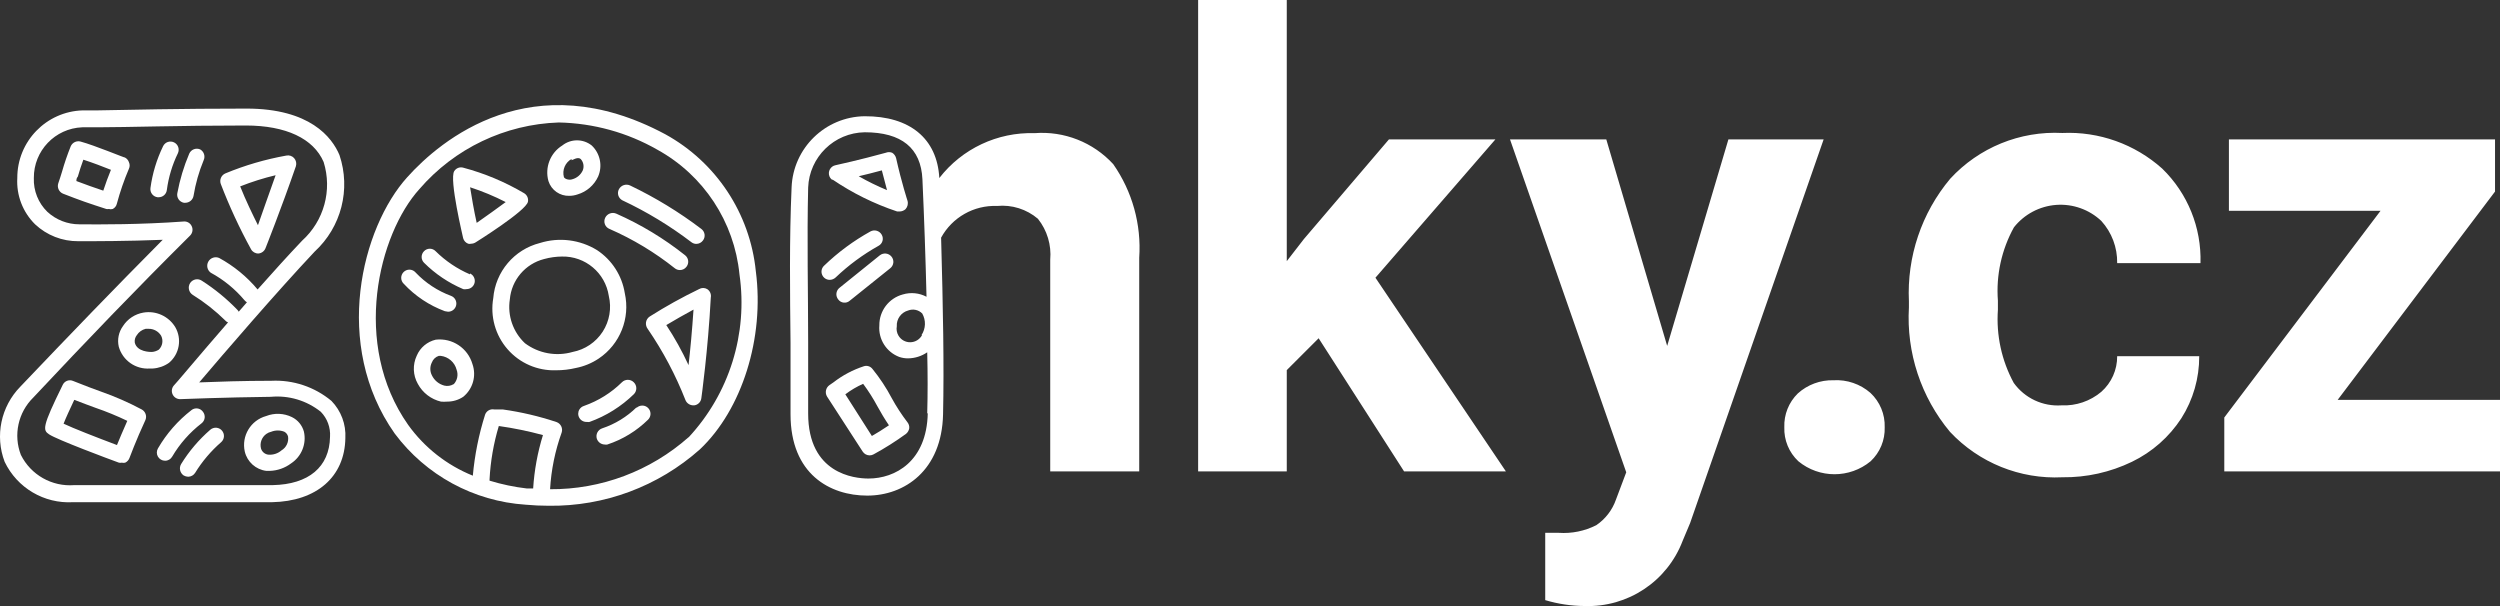<svg xmlns="http://www.w3.org/2000/svg" width="99" height="24" viewBox="0 0 99 24"><rect x="0" y="0" width="99" height="24" fill="#333333" stroke="none"/><g fill="#FFF"><path d="M40.968,5.273 C39.5,5.227 38.097,5.888 37.197,7.05 C37.113,5.485 36.027,4.596 34.237,4.603 C32.677,4.625 31.407,5.864 31.347,7.423 C31.255,9.496 31.284,11.576 31.305,13.585 L31.305,16.405 C31.305,18.78 32.87,19.626 34.343,19.626 C35.816,19.626 37.296,18.632 37.345,16.412 C37.388,14.487 37.345,12.182 37.268,9.411 C37.708,8.607 38.565,8.121 39.481,8.156 C40.068,8.099 40.653,8.282 41.102,8.664 C41.467,9.122 41.641,9.703 41.589,10.285 L41.589,18.668 L45.113,18.668 L45.113,10.208 C45.203,8.891 44.84,7.582 44.084,6.5 C43.289,5.634 42.14,5.182 40.968,5.273 L40.968,5.273 Z M36.739,16.369 C36.697,18.273 35.449,18.95 34.392,18.95 C33.828,18.95 32.003,18.759 32.003,16.376 L32.003,13.557 C32.003,11.554 31.953,9.489 32.003,7.43 C32.047,6.219 33.033,5.256 34.244,5.238 C35.703,5.238 36.471,5.865 36.528,7.099 C36.598,8.649 36.652,10.2 36.69,11.752 C36.402,11.599 36.065,11.566 35.752,11.66 C35.198,11.808 34.815,12.313 34.822,12.887 C34.777,13.432 35.099,13.941 35.611,14.135 C35.725,14.173 35.844,14.193 35.964,14.191 C36.233,14.187 36.496,14.104 36.718,13.951 C36.739,14.804 36.739,15.622 36.718,16.369 L36.739,16.369 L36.739,16.369 Z M36.514,13.268 C36.423,13.44 36.246,13.549 36.052,13.553 C35.857,13.558 35.676,13.456 35.578,13.288 C35.513,13.178 35.49,13.048 35.513,12.922 C35.496,12.633 35.684,12.371 35.964,12.295 C36.157,12.221 36.375,12.268 36.521,12.415 C36.595,12.546 36.632,12.695 36.627,12.845 C36.622,12.996 36.575,13.142 36.493,13.268 L36.514,13.268 L36.514,13.268 Z M59.218,5.52 L55.002,5.52 L51.633,9.468 L50.956,10.342 L50.956,0 L47.446,0 L47.446,18.668 L50.956,18.668 L50.956,14.656 L52.218,13.395 L55.602,18.668 L59.634,18.668 L54.467,10.998 L59.218,5.52 L59.218,5.52 Z M68.445,5.52 L66.02,13.698 L63.609,5.52 L59.796,5.52 L64.399,18.703 L63.99,19.789 C63.846,20.199 63.574,20.553 63.214,20.797 C62.755,21.03 62.241,21.135 61.727,21.1 L61.191,21.1 L61.191,23.765 C61.697,23.917 62.221,23.995 62.749,23.998 C64.463,24.058 66.024,23.02 66.633,21.417 L66.929,20.712 L72.216,5.52 L68.445,5.52 L68.445,5.52 Z M72.604,15.058 C72.085,15.045 71.58,15.232 71.194,15.58 C70.835,15.931 70.641,16.417 70.659,16.919 C70.641,17.428 70.844,17.918 71.215,18.266 C72.046,18.951 73.246,18.951 74.077,18.266 C74.448,17.918 74.651,17.428 74.634,16.919 C74.651,16.406 74.445,15.91 74.07,15.559 C73.666,15.206 73.139,15.026 72.604,15.058 L72.604,15.058 Z M79.752,9.002 C80.161,8.485 80.768,8.163 81.426,8.114 C82.084,8.066 82.732,8.296 83.212,8.749 C83.627,9.205 83.851,9.803 83.84,10.419 L87.139,10.419 C87.182,9.014 86.632,7.655 85.623,6.676 C84.54,5.707 83.121,5.2 81.669,5.266 C79.993,5.179 78.365,5.843 77.228,7.078 C76.093,8.434 75.509,10.168 75.593,11.935 L75.593,12.168 C75.488,13.96 76.07,15.725 77.221,17.103 C78.368,18.326 79.994,18.983 81.669,18.9 C82.623,18.912 83.566,18.702 84.425,18.287 C85.224,17.901 85.901,17.304 86.384,16.56 C86.849,15.826 87.093,14.975 87.089,14.106 L83.84,14.106 C83.844,14.645 83.615,15.159 83.212,15.516 C82.772,15.887 82.208,16.078 81.634,16.052 C80.893,16.102 80.179,15.766 79.745,15.164 C79.264,14.278 79.046,13.272 79.117,12.266 L79.117,11.907 C79.041,10.898 79.261,9.888 79.752,9.002 L79.752,9.002 Z M92.572,15.834 L98.803,7.586 L98.803,5.52 L88.265,5.52 L88.265,8.347 L94.27,8.347 L88.082,16.532 L88.082,18.668 L99,18.668 L99,15.834 L92.572,15.834 L92.572,15.834 Z"/><path d="M33.089,10.99 C33.6,10.502 34.171,10.081 34.787,9.736 C34.865,9.696 34.923,9.625 34.947,9.541 C34.971,9.457 34.959,9.367 34.914,9.291 C34.825,9.136 34.628,9.08 34.47,9.165 C33.803,9.534 33.187,9.989 32.638,10.518 C32.537,10.609 32.504,10.753 32.555,10.878 C32.605,11.004 32.728,11.085 32.863,11.082 C32.947,11.079 33.027,11.047 33.089,10.99 L33.089,10.99 Z M34.843,10.109 L33.243,11.399 C33.14,11.482 33.097,11.618 33.134,11.745 C33.146,11.786 33.166,11.824 33.194,11.858 C33.245,11.929 33.324,11.975 33.412,11.984 C33.499,11.994 33.586,11.966 33.652,11.907 L35.252,10.624 C35.321,10.57 35.366,10.49 35.376,10.402 C35.385,10.314 35.358,10.226 35.301,10.159 C35.187,10.021 34.984,10 34.843,10.109 L34.843,10.109 Z M32.962,7.106 C33.755,7.645 34.618,8.072 35.528,8.375 L35.626,8.375 C35.712,8.373 35.795,8.341 35.859,8.283 C35.942,8.192 35.972,8.064 35.936,7.945 C35.936,7.945 35.704,7.24 35.485,6.26 C35.462,6.173 35.407,6.097 35.33,6.049 C35.249,6.016 35.158,6.016 35.077,6.049 C34.083,6.324 33.096,6.542 33.089,6.542 C32.993,6.56 32.911,6.619 32.864,6.704 C32.817,6.788 32.81,6.89 32.845,6.98 C32.869,7.039 32.909,7.091 32.962,7.127 L32.962,7.106 L32.962,7.106 Z M34.921,6.747 L35.126,7.529 C34.741,7.369 34.367,7.186 34.005,6.979 C34.273,6.916 34.59,6.838 34.921,6.747 L34.921,6.747 Z M35.315,15.77 C35.098,15.358 34.841,14.968 34.547,14.607 C34.468,14.507 34.337,14.465 34.216,14.501 C33.777,14.643 33.367,14.86 33.003,15.143 L32.848,15.249 C32.702,15.35 32.659,15.547 32.749,15.7 L34.159,17.878 C34.22,17.975 34.327,18.034 34.441,18.033 C34.496,18.032 34.549,18.018 34.596,17.991 C35.041,17.749 35.469,17.478 35.879,17.18 C35.946,17.125 35.991,17.047 36.006,16.962 C36.015,16.876 35.99,16.789 35.935,16.722 C35.705,16.421 35.497,16.103 35.315,15.77 L35.315,15.77 Z M34.526,17.265 L33.475,15.615 C33.693,15.45 33.93,15.31 34.18,15.199 C34.39,15.481 34.578,15.778 34.744,16.087 C34.878,16.327 35.019,16.574 35.202,16.842 C34.956,17.011 34.709,17.159 34.526,17.265 L34.526,17.265 Z M10.743,15.079 C9.651,15.079 8.572,15.115 7.889,15.143 C8.833,14.029 10.976,11.54 12.463,9.961 C13.515,8.993 13.899,7.496 13.443,6.14 C13.147,5.435 12.273,4.3 9.764,4.3 C7.134,4.3 5.013,4.35 3.878,4.371 L3.279,4.371 C1.831,4.413 0.68,5.601 0.685,7.05 C0.645,7.734 0.902,8.402 1.39,8.883 C1.854,9.318 2.467,9.558 3.103,9.552 C3.807,9.552 5.027,9.552 6.444,9.496 C4.498,11.456 2.785,13.232 0.805,15.312 C0.036,16.098 -0.207,17.259 0.184,18.287 C0.678,19.321 1.748,19.953 2.891,19.887 L10.772,19.887 C12.541,19.852 13.654,18.879 13.676,17.349 C13.707,16.803 13.507,16.269 13.126,15.876 C12.46,15.321 11.609,15.036 10.743,15.079 L10.743,15.079 Z M10.828,19.211 L2.94,19.211 C2.057,19.28 1.22,18.806 0.826,18.012 C0.523,17.225 0.717,16.333 1.319,15.742 C3.469,13.451 5.33,11.512 7.529,9.327 C7.625,9.23 7.651,9.084 7.593,8.96 C7.541,8.843 7.425,8.768 7.297,8.77 C5.556,8.897 3.948,8.89 3.145,8.883 C2.675,8.884 2.222,8.707 1.876,8.389 C1.516,8.039 1.322,7.552 1.34,7.05 C1.332,5.972 2.181,5.082 3.258,5.041 L3.864,5.041 C4.999,5.041 7.113,4.97 9.735,4.97 C11.321,4.97 12.414,5.485 12.816,6.415 C13.164,7.531 12.831,8.748 11.963,9.531 C11.427,10.095 10.814,10.772 10.201,11.463 C9.776,10.955 9.259,10.532 8.678,10.215 C8.52,10.147 8.335,10.209 8.25,10.359 C8.165,10.509 8.207,10.699 8.347,10.8 C8.855,11.075 9.307,11.444 9.679,11.886 C9.707,11.92 9.74,11.948 9.778,11.971 L9.453,12.344 C9.441,12.318 9.424,12.294 9.404,12.274 C8.981,11.834 8.508,11.446 7.994,11.117 C7.921,11.067 7.83,11.048 7.742,11.065 C7.655,11.083 7.578,11.134 7.529,11.209 C7.429,11.365 7.473,11.573 7.628,11.674 C8.095,11.963 8.527,12.304 8.918,12.69 C8.948,12.725 8.986,12.752 9.03,12.767 C7.853,14.121 6.916,15.249 6.881,15.27 C6.798,15.368 6.781,15.507 6.838,15.622 C6.894,15.738 7.013,15.81 7.141,15.806 C7.141,15.806 8.918,15.735 10.722,15.714 C11.434,15.648 12.144,15.86 12.703,16.306 C12.961,16.57 13.094,16.932 13.069,17.3 C13.048,18.491 12.224,19.182 10.8,19.211 L10.828,19.211 L10.828,19.211 Z"/><path d="M6.938,12.95 C6.674,12.52 6.174,12.293 5.677,12.379 C5.347,12.436 5.055,12.627 4.873,12.908 C4.699,13.145 4.637,13.447 4.704,13.733 C4.859,14.276 5.374,14.635 5.937,14.593 L6.05,14.593 C6.281,14.579 6.503,14.501 6.692,14.368 C7.108,14.019 7.213,13.42 6.938,12.95 L6.938,12.95 Z M6.29,13.846 C6.205,13.9 6.108,13.932 6.008,13.938 C5.944,13.938 5.43,13.938 5.338,13.571 C5.322,13.466 5.35,13.359 5.416,13.275 C5.496,13.148 5.622,13.057 5.768,13.021 L5.881,13.021 C6.085,13.017 6.276,13.122 6.381,13.296 C6.474,13.48 6.437,13.702 6.29,13.846 L6.29,13.846 Z M11.562,16.518 C11.242,16.361 10.871,16.345 10.54,16.475 C9.927,16.644 9.554,17.265 9.694,17.885 C9.791,18.292 10.131,18.596 10.547,18.647 L10.687,18.647 C10.991,18.636 11.284,18.533 11.526,18.351 C11.943,18.077 12.145,17.574 12.034,17.089 C11.965,16.84 11.793,16.632 11.562,16.518 L11.562,16.518 Z M11.146,17.836 C11.004,17.959 10.818,18.019 10.631,18.005 C10.491,17.991 10.374,17.893 10.335,17.758 C10.28,17.541 10.365,17.313 10.547,17.183 C10.606,17.141 10.673,17.111 10.744,17.096 C10.909,17.031 11.093,17.031 11.258,17.096 C11.333,17.135 11.386,17.205 11.407,17.286 C11.44,17.505 11.337,17.723 11.146,17.836 L11.146,17.836 Z M7.981,16.764 C8.05,16.711 8.094,16.633 8.105,16.547 C8.115,16.461 8.091,16.374 8.037,16.306 C8.012,16.271 7.98,16.241 7.943,16.218 C7.829,16.149 7.683,16.159 7.579,16.243 C7.044,16.658 6.594,17.172 6.254,17.758 C6.196,17.859 6.196,17.983 6.254,18.083 C6.313,18.183 6.42,18.245 6.536,18.245 C6.653,18.247 6.761,18.184 6.818,18.083 C7.118,17.573 7.513,17.126 7.981,16.764 L7.981,16.764 Z M8.327,17.018 C7.875,17.411 7.485,17.869 7.171,18.379 C7.081,18.533 7.127,18.731 7.276,18.83 C7.33,18.86 7.391,18.877 7.453,18.879 C7.565,18.877 7.668,18.819 7.728,18.724 C8.007,18.27 8.354,17.861 8.757,17.511 C8.822,17.455 8.862,17.374 8.868,17.287 C8.874,17.201 8.845,17.115 8.788,17.05 C8.701,16.95 8.563,16.912 8.437,16.955 C8.397,16.968 8.359,16.99 8.327,17.018 L8.327,17.018 Z M9.941,9.87 C9.998,9.975 10.109,10.04 10.23,10.039 C10.355,10.03 10.464,9.95 10.512,9.834 C10.512,9.834 11.132,8.276 11.717,6.584 C11.752,6.471 11.725,6.348 11.646,6.26 C11.568,6.174 11.45,6.136 11.336,6.161 C10.51,6.309 9.701,6.545 8.926,6.866 C8.764,6.935 8.684,7.117 8.742,7.282 C9.083,8.171 9.483,9.035 9.941,9.87 L9.941,9.87 Z M10.92,6.923 C10.646,7.712 10.378,8.431 10.215,8.918 C10.011,8.509 9.736,7.945 9.511,7.381 C9.969,7.2 10.441,7.051 10.92,6.937 L10.92,6.923 L10.92,6.923 Z M6.896,5.64 C6.818,5.601 6.728,5.595 6.646,5.622 C6.564,5.65 6.497,5.71 6.459,5.788 C6.205,6.31 6.036,6.869 5.958,7.445 C5.946,7.531 5.969,7.618 6.022,7.687 C6.076,7.756 6.154,7.801 6.24,7.811 L6.283,7.811 C6.449,7.812 6.589,7.687 6.607,7.522 C6.674,7.018 6.821,6.527 7.044,6.07 C7.12,5.91 7.054,5.719 6.896,5.64 L6.896,5.64 Z M8.065,6.345 C8.138,6.187 8.077,5.999 7.924,5.915 C7.758,5.845 7.568,5.92 7.494,6.084 C7.28,6.587 7.122,7.112 7.022,7.649 C7.005,7.734 7.024,7.822 7.073,7.894 C7.122,7.965 7.197,8.014 7.282,8.03 L7.339,8.03 C7.497,8.029 7.633,7.917 7.663,7.762 C7.742,7.275 7.877,6.8 8.065,6.345 L8.065,6.345 Z M4.95,6.239 C4.901,6.239 3.759,5.76 3.188,5.605 C3.03,5.564 2.865,5.644 2.8,5.795 C2.668,6.125 2.552,6.461 2.455,6.803 C2.406,6.958 2.363,7.106 2.307,7.261 C2.254,7.426 2.337,7.605 2.497,7.67 C3.202,7.945 3.491,8.044 4.21,8.276 C4.243,8.283 4.276,8.283 4.309,8.276 C4.359,8.291 4.413,8.291 4.464,8.276 C4.545,8.235 4.605,8.161 4.626,8.072 C4.753,7.598 4.913,7.134 5.105,6.683 C5.144,6.6 5.144,6.505 5.105,6.422 C5.079,6.344 5.023,6.278 4.95,6.239 L4.95,6.239 Z M4.09,7.55 C3.733,7.431 3.378,7.304 3.026,7.17 C3.026,7.113 3.026,7.057 3.082,6.993 C3.146,6.775 3.216,6.549 3.301,6.324 C3.653,6.436 4.097,6.606 4.393,6.725 C4.282,6.997 4.181,7.272 4.09,7.55 L4.09,7.55 Z M5.612,16.214 C5.095,15.939 4.558,15.703 4.005,15.509 C3.702,15.397 3.364,15.277 2.898,15.087 C2.741,15.016 2.556,15.085 2.483,15.242 C1.658,16.919 1.693,17.032 1.947,17.202 C2.264,17.413 4.301,18.174 4.71,18.322 C4.747,18.33 4.785,18.33 4.823,18.322 C4.867,18.332 4.913,18.332 4.957,18.322 C5.035,18.286 5.095,18.22 5.126,18.139 C5.126,18.139 5.387,17.434 5.76,16.63 C5.824,16.474 5.76,16.295 5.612,16.214 L5.612,16.214 Z M4.632,17.624 C3.772,17.3 2.905,16.962 2.518,16.778 C2.602,16.56 2.772,16.193 2.941,15.834 C3.279,15.968 3.547,16.059 3.787,16.151 C4.215,16.298 4.633,16.47 5.041,16.666 C4.858,17.068 4.724,17.406 4.632,17.624 L4.632,17.624 Z M22.55,7.755 C22.66,7.754 22.77,7.735 22.874,7.698 C23.233,7.591 23.528,7.334 23.685,6.993 C23.869,6.57 23.767,6.076 23.431,5.76 C23.09,5.49 22.609,5.49 22.268,5.76 C21.792,6.055 21.568,6.63 21.718,7.17 C21.832,7.53 22.172,7.769 22.55,7.755 L22.55,7.755 Z M22.634,6.345 C22.67,6.345 22.874,6.197 22.994,6.295 C23.107,6.417 23.139,6.593 23.078,6.747 C22.999,6.92 22.847,7.05 22.662,7.099 C22.55,7.141 22.374,7.099 22.331,7.015 C22.255,6.734 22.38,6.437 22.634,6.295 L22.634,6.345 L22.634,6.345 Z"/><path d="M26.343,5.315 C21.071,2.495 17.441,5.555 16.13,7.014 C14.325,9.009 13.148,13.648 15.629,17.166 C16.863,18.82 18.758,19.851 20.817,19.986 C21.122,20.014 21.426,20.028 21.726,20.028 C23.932,20.058 26.07,19.261 27.718,17.793 C29.388,16.214 30.276,13.38 29.931,10.744 C29.702,8.454 28.36,6.423 26.343,5.315 L26.343,5.315 Z M19.386,19.034 C19.389,19.018 19.389,19.001 19.386,18.985 C19.423,18.268 19.546,17.558 19.753,16.87 C20.342,16.953 20.926,17.073 21.501,17.229 C21.288,17.916 21.158,18.627 21.113,19.344 L20.866,19.344 C20.365,19.286 19.869,19.182 19.386,19.034 L19.386,19.034 Z M27.267,17.314 C25.755,18.653 23.802,19.387 21.783,19.373 C21.827,18.607 21.982,17.852 22.241,17.131 C22.298,16.962 22.21,16.778 22.043,16.715 C21.348,16.483 20.633,16.315 19.908,16.214 L19.569,16.214 C19.416,16.184 19.263,16.271 19.21,16.419 C18.961,17.205 18.798,18.016 18.724,18.837 C17.698,18.423 16.81,17.726 16.165,16.828 C13.909,13.627 14.995,9.27 16.609,7.487 C18,5.876 20.001,4.92 22.128,4.85 C23.499,4.878 24.842,5.248 26.033,5.929 C27.863,6.938 29.078,8.784 29.283,10.864 C29.622,13.21 28.881,15.585 27.267,17.321 L27.267,17.314 L27.267,17.314 Z"/><path d="M24.742,11.611 C24.631,10.913 24.232,10.294 23.643,9.905 C22.965,9.488 22.139,9.385 21.38,9.623 C20.361,9.882 19.618,10.76 19.533,11.808 C19.408,12.532 19.615,13.274 20.098,13.828 C20.58,14.382 21.287,14.689 22.021,14.663 C22.285,14.664 22.548,14.633 22.804,14.572 C23.128,14.509 23.436,14.382 23.71,14.198 C24.554,13.631 24.964,12.604 24.742,11.611 L24.742,11.611 Z M22.677,13.937 C22.028,14.124 21.329,13.997 20.788,13.592 C20.315,13.148 20.091,12.499 20.189,11.858 C20.255,11.089 20.801,10.447 21.549,10.257 C21.779,10.194 22.016,10.161 22.254,10.159 C23.176,10.138 23.97,10.805 24.108,11.717 C24.224,12.202 24.138,12.714 23.868,13.133 C23.597,13.553 23.167,13.843 22.677,13.937 L22.677,13.937 Z M17.257,13.451 C16.919,13.529 16.638,13.765 16.503,14.085 C16.336,14.442 16.351,14.857 16.545,15.199 C16.736,15.555 17.07,15.811 17.462,15.904 C17.544,15.911 17.626,15.911 17.708,15.904 C17.934,15.905 18.155,15.839 18.343,15.714 C18.727,15.402 18.873,14.883 18.709,14.417 C18.525,13.784 17.912,13.376 17.257,13.451 L17.257,13.451 Z M17.962,15.213 C17.852,15.28 17.72,15.3 17.596,15.27 C17.379,15.213 17.198,15.064 17.102,14.861 C17.021,14.701 17.021,14.513 17.102,14.353 C17.149,14.228 17.25,14.132 17.377,14.092 L17.455,14.092 C17.757,14.129 18.006,14.347 18.082,14.642 C18.155,14.839 18.111,15.059 17.969,15.213 L17.962,15.213 L17.962,15.213 Z M17.743,12.344 C17.9,12.346 18.036,12.235 18.066,12.081 C18.095,11.926 18.01,11.773 17.863,11.717 C17.328,11.519 16.845,11.201 16.453,10.786 C16.363,10.686 16.221,10.652 16.095,10.7 C16.013,10.732 15.947,10.796 15.913,10.877 C15.879,10.958 15.879,11.05 15.914,11.131 C15.931,11.171 15.956,11.207 15.988,11.237 C16.438,11.721 16.996,12.093 17.616,12.323 L17.743,12.344 L17.743,12.344 Z M18.61,10.864 C18.103,10.646 17.642,10.335 17.25,9.947 C17.19,9.885 17.107,9.849 17.021,9.849 C16.934,9.849 16.852,9.885 16.792,9.947 C16.665,10.074 16.665,10.279 16.792,10.405 C17.237,10.849 17.764,11.203 18.343,11.449 C18.387,11.459 18.432,11.459 18.476,11.449 C18.63,11.449 18.762,11.343 18.795,11.193 C18.827,11.043 18.75,10.891 18.61,10.828 L18.61,10.864 L18.61,10.864 Z M25.207,16.13 C24.823,16.507 24.358,16.792 23.847,16.962 C23.674,17.019 23.58,17.204 23.636,17.378 C23.682,17.51 23.806,17.6 23.946,17.603 C23.981,17.61 24.016,17.61 24.051,17.603 C24.655,17.404 25.205,17.068 25.659,16.623 C25.754,16.532 25.786,16.392 25.738,16.269 C25.69,16.146 25.573,16.063 25.441,16.061 C25.354,16.059 25.27,16.091 25.207,16.151 L25.207,16.13 L25.207,16.13 Z M25.095,15.136 C24.966,15.009 24.759,15.009 24.63,15.136 C24.205,15.555 23.692,15.875 23.129,16.073 C23.053,16.096 22.987,16.146 22.945,16.214 C22.882,16.317 22.881,16.447 22.944,16.551 C23.006,16.655 23.121,16.715 23.242,16.708 C23.277,16.715 23.312,16.715 23.347,16.708 C24.004,16.471 24.603,16.096 25.103,15.608 C25.165,15.545 25.199,15.459 25.198,15.371 C25.197,15.282 25.16,15.197 25.095,15.136 L25.095,15.136 Z M28.006,11.449 C27.906,11.389 27.782,11.389 27.682,11.449 C27.011,11.773 26.359,12.135 25.729,12.534 C25.648,12.587 25.594,12.672 25.581,12.767 C25.569,12.86 25.595,12.954 25.652,13.028 C26.255,13.908 26.756,14.854 27.146,15.848 C27.198,15.97 27.317,16.049 27.449,16.052 L27.491,16.052 C27.639,16.034 27.755,15.918 27.773,15.77 C27.773,15.77 28.041,13.846 28.147,11.787 C28.174,11.656 28.118,11.522 28.006,11.449 L28.006,11.449 Z M27.266,14.459 C27.013,13.909 26.719,13.378 26.385,12.873 C26.74,12.661 27.1,12.456 27.463,12.26 C27.407,13.091 27.336,13.86 27.266,14.459 L27.266,14.459 Z M20.907,7.987 C20.932,7.853 20.87,7.718 20.752,7.649 C20,7.205 19.192,6.866 18.348,6.641 C18.212,6.6 18.065,6.655 17.989,6.775 C17.777,7.092 18.341,9.412 18.341,9.433 C18.368,9.533 18.442,9.614 18.539,9.651 C18.578,9.662 18.619,9.662 18.658,9.651 C18.718,9.65 18.777,9.633 18.828,9.602 C18.828,9.602 20.844,8.347 20.907,7.987 Z M18.877,8.826 C18.771,8.354 18.673,7.783 18.616,7.416 C19.101,7.573 19.572,7.769 20.026,8.002 C19.73,8.22 19.265,8.558 18.877,8.826 L18.877,8.826 Z M24.643,7.931 C25.614,8.387 26.533,8.945 27.385,9.595 C27.44,9.636 27.507,9.659 27.576,9.658 C27.679,9.657 27.775,9.607 27.836,9.524 C27.89,9.455 27.913,9.368 27.901,9.282 C27.889,9.196 27.843,9.118 27.773,9.066 C26.894,8.398 25.949,7.822 24.954,7.346 C24.79,7.268 24.594,7.334 24.509,7.494 C24.426,7.652 24.486,7.847 24.643,7.931 L24.643,7.931 Z M24.136,9.066 C25.062,9.47 25.932,9.994 26.723,10.624 C26.781,10.67 26.853,10.695 26.927,10.694 C27.027,10.694 27.121,10.647 27.181,10.568 C27.264,10.465 27.277,10.322 27.213,10.207 C27.193,10.169 27.165,10.136 27.131,10.109 C26.296,9.445 25.379,8.891 24.404,8.46 C24.238,8.389 24.046,8.46 23.966,8.622 C23.927,8.703 23.922,8.797 23.954,8.881 C23.986,8.965 24.052,9.032 24.136,9.066 L24.136,9.066 Z"/></g></svg>